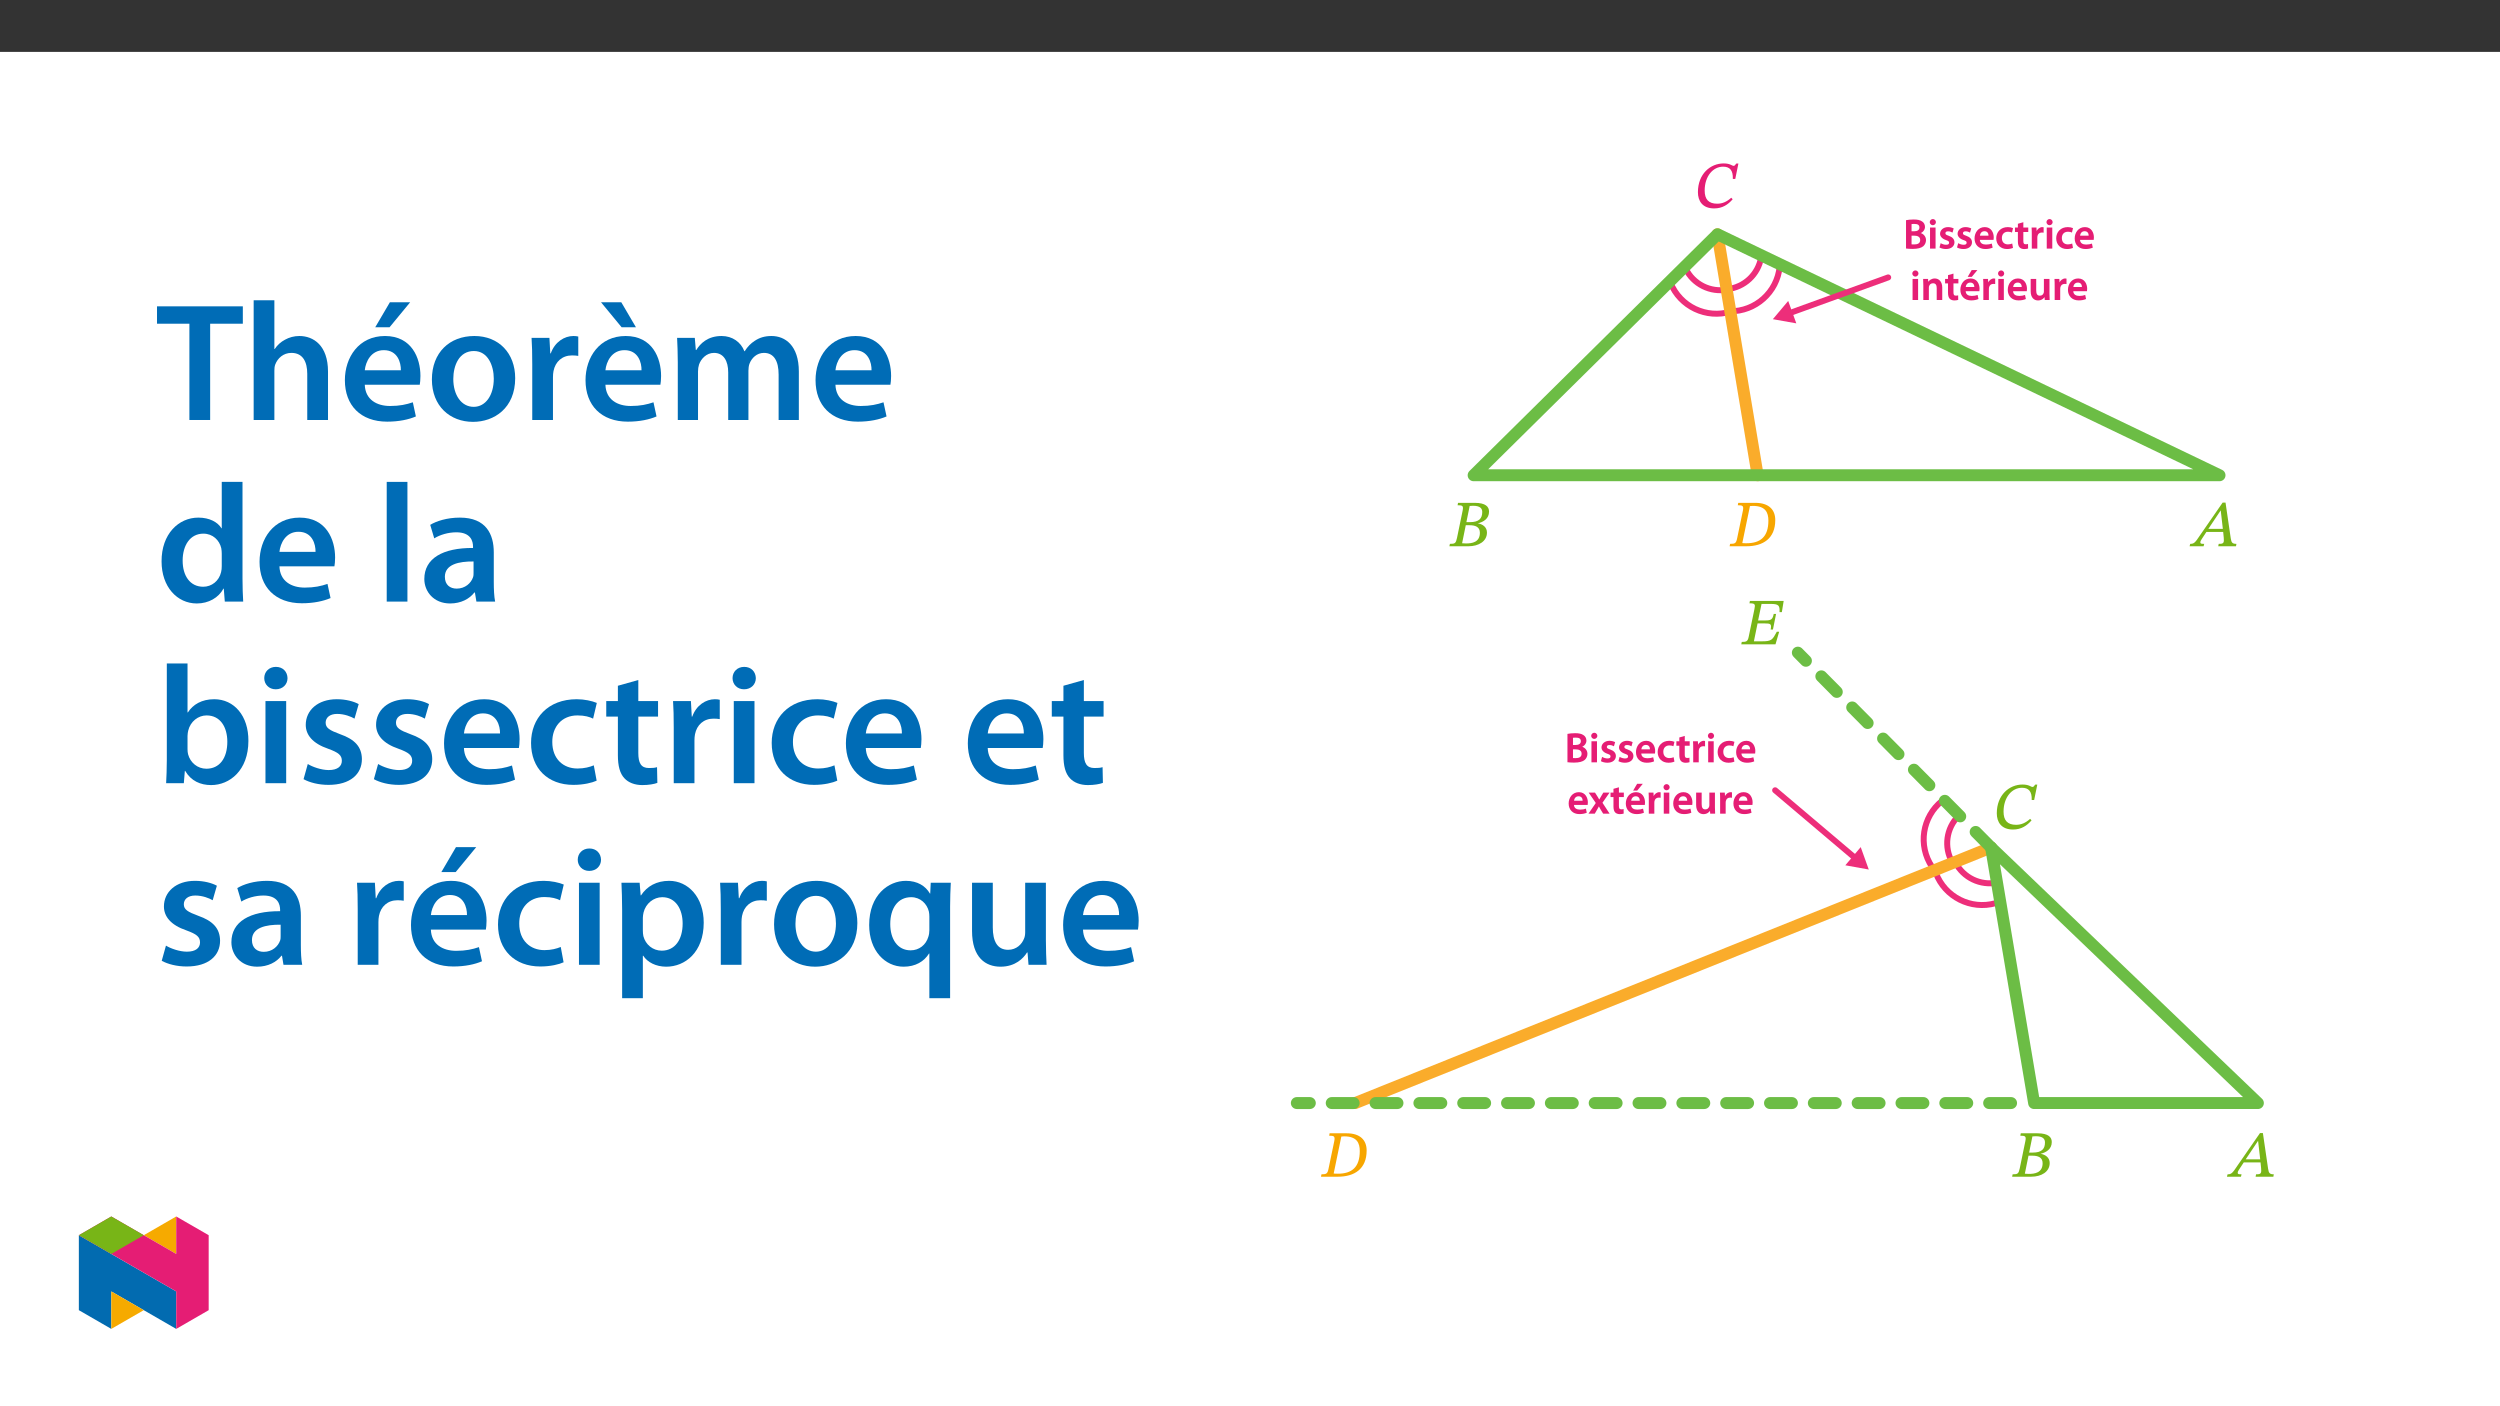 ﻿<?xml version="1.0" encoding="utf-8"?>
<svg xmlns="http://www.w3.org/2000/svg" xmlns:xlink="http://www.w3.org/1999/xlink" viewBox="0 0 960 540" version="1.1">
  <rect x="0" y="0" width="960" height="540" fill="#333333" stroke="none"/>
  <defs>
    <g>
      <symbol overflow="visible" id="glyph0-0">
        <path style="stroke:none;" d="M 8.078 -4.344 L 8.078 -4.75 C 8.078 -7.484 12.125 -9.438 12.125 -13.125 C 12.125 -15.75 9.891 -16.969 7.438 -16.969 C 4.891 -16.969 3.094 -15.438 3.094 -13.406 C 3.094 -12.234 3.641 -11.578 4.438 -11.578 C 5.047 -11.578 5.625 -11.984 5.625 -12.75 C 5.625 -13.703 5.094 -13.734 5.094 -14.562 C 5.094 -15.344 5.719 -15.844 7.203 -15.844 C 8.812 -15.844 9.75 -15.047 9.75 -13.062 C 9.75 -9.188 6.953 -8.266 6.953 -5 L 6.953 -4.266 L 8.078 -4.266 Z M 9.047 -1.281 C 9.047 -2.062 8.469 -2.859 7.578 -2.859 C 6.656 -2.859 6.031 -2.078 6.031 -1.281 C 6.031 -0.453 6.578 0.203 7.562 0.203 C 8.469 0.203 9.047 -0.484 9.047 -1.281 Z M 14.984 4.172 L 14.984 -19.891 L 0.172 -19.891 L 0.172 4.25 L 14.984 4.25 Z M 13.641 2.734 L 1.578 2.734 L 1.578 -18.438 L 13.562 -18.438 L 13.562 2.734 Z M 13.641 2.734 " />
      </symbol>
      <symbol overflow="visible" id="glyph0-1">
        <path style="stroke:none;" d="M 13.641 -3.797 C 11.953 -2.266 10.25 -1.531 8.281 -1.531 C 4.969 -1.531 3.469 -3.219 3.469 -6.578 C 3.469 -12.109 6.672 -15.75 10.547 -15.75 C 13.031 -15.75 14.406 -14.469 14.281 -11.047 L 15.219 -11.047 L 16.422 -16.969 L 15.625 -16.969 C 15.188 -16.391 14.984 -16.062 14.594 -16.062 C 13.953 -16.062 13.312 -17 10.766 -17 C 5.672 -17 0.875 -13 0.875 -5.953 C 0.875 -2.641 2.562 0.281 7.109 0.281 C 10.266 0.281 12.453 -1.188 14.219 -3.234 L 13.688 -3.812 Z M 13.641 -3.797 " />
      </symbol>
      <symbol overflow="visible" id="glyph0-2">
        <path style="stroke:none;" d="M 10.375 -8.766 C 12.75 -9.312 14.812 -10.625 14.812 -13.328 C 14.812 -15.141 13.562 -16.672 9.312 -16.672 L 2.906 -16.672 L 2.734 -15.75 C 4.672 -15.75 5.078 -15.547 4.641 -13.531 L 2.516 -3.219 C 2.078 -1.125 1.734 -0.922 -0.219 -0.922 L -0.406 0 L 6.906 0 C 10.844 0 14.016 -1.906 14.016 -5.266 C 14.016 -7.375 12.328 -8.531 10.422 -8.812 L 10.422 -8.766 Z M 6.094 -9.172 L 7.375 -15.469 C 7.891 -15.516 8.109 -15.547 8.609 -15.547 C 11.422 -15.547 12.203 -14.516 12.203 -13.156 C 12.203 -10.672 10.969 -9.266 7.5 -9.266 L 6.094 -9.266 Z M 5.844 -8.078 L 7.328 -8.078 C 9.438 -8.078 11.297 -7.5 11.297 -5.203 C 11.297 -1.484 8.234 -1.078 5.953 -1.078 C 5.328 -1.078 5 -1.109 4.469 -1.156 L 5.875 -8.078 Z M 5.844 -8.078 " />
      </symbol>
      <symbol overflow="visible" id="glyph0-3">
        <path style="stroke:none;" d="M 17.422 -0.078 L 17.578 -0.922 C 16.016 -0.922 15.641 -1.375 15.391 -3.062 L 13.391 -16.766 L 12.281 -16.766 L 3.562 -4.172 C 1.688 -1.312 1.25 -0.922 -0.172 -0.922 L -0.406 0 L 4.969 0 L 5.203 -0.922 C 4.016 -0.922 3.719 -0.984 3.719 -1.5 C 3.719 -1.984 4 -2.359 4.312 -2.859 L 6.047 -5.5 L 12.484 -5.5 L 12.703 -3.312 C 12.734 -3.016 12.75 -2.656 12.75 -2.266 C 12.75 -1 12.047 -0.922 10.766 -0.922 L 10.594 0 L 17.406 0 Z M 12.422 -6.672 L 6.781 -6.672 L 11.531 -13.766 L 11.547 -13.766 L 12.359 -6.672 Z M 12.422 -6.672 " />
      </symbol>
      <symbol overflow="visible" id="glyph0-4">
        <path style="stroke:none;" d="M 2.891 -16.578 L 2.734 -15.75 C 4.625 -15.75 5.047 -15.547 4.703 -13.703 L 2.516 -3.188 C 2.109 -1.156 1.734 -0.922 -0.219 -0.922 L -0.406 0 L 6.047 0 C 12.453 0 17.125 -2.969 17.125 -10.062 C 17.125 -13.984 14.719 -16.672 9.484 -16.672 L 2.906 -16.672 Z M 7.375 -15.422 C 7.828 -15.469 8.062 -15.5 8.484 -15.5 C 13.438 -15.5 14.484 -12.906 14.484 -9.844 C 14.484 -3.641 11.453 -1.156 6.047 -1.156 C 5.406 -1.156 4.891 -1.156 4.469 -1.234 L 7.406 -15.422 Z M 7.375 -15.422 " />
      </symbol>
      <symbol overflow="visible" id="glyph0-5">
        <path style="stroke:none;" d="M 14.062 -4.844 L 13.234 -4.844 C 11.594 -1.781 11.297 -1.125 7.438 -1.156 L 4.438 -1.156 L 5.844 -8.031 L 8.594 -8.031 C 10.891 -8.031 11.281 -7.828 10.875 -5.672 L 11.75 -5.672 L 12.953 -11.672 L 12.047 -11.672 C 11.625 -9.547 11.094 -9.172 8.781 -9.172 L 6.047 -9.172 L 7.375 -15.516 L 10.844 -15.516 C 13.938 -15.516 14.406 -14.969 14.281 -12.375 L 15.172 -12.375 L 15.875 -16.672 L 2.906 -16.672 L 2.734 -15.75 C 4.875 -15.75 5.047 -15.422 4.641 -13.516 L 2.438 -2.891 C 2.078 -1.125 1.562 -0.922 -0.219 -0.922 L -0.406 0 L 12.734 0 L 14.141 -4.844 Z M 14.062 -4.844 " />
      </symbol>
      <symbol overflow="visible" id="glyph1-0">
        <path style="stroke:none;" d="M 0 0 L 8.141 0 L 8.141 -11.531 L -0.078 -11.531 L -0.078 0 Z M 4.078 -6.562 L 1.469 -10.484 L 6.578 -10.484 L 4.031 -6.656 Z M 4.562 -5.688 L 7.188 -9.609 L 7.188 -1.922 L 4.609 -5.766 Z M 1.344 -0.844 L 4.031 -4.875 L 6.578 -1.031 L 1.469 -1.031 Z M 0.75 -9.797 L 3.438 -5.766 L 0.875 -1.922 L 0.875 -9.609 Z M 0.75 -9.797 " />
      </symbol>
      <symbol overflow="visible" id="glyph1-1">
        <path style="stroke:none;" d="M 1.141 -0.031 C 1.656 0.031 2.484 0.109 3.578 0.109 C 5.578 0.109 6.906 -0.266 7.688 -0.922 C 8.297 -1.453 8.734 -2.297 8.734 -3.266 C 8.734 -4.75 7.625 -5.766 6.531 -6.031 L 6.531 -5.891 C 7.656 -6.312 8.344 -7.328 8.344 -8.328 C 8.344 -9.266 7.875 -10.062 7.203 -10.453 C 6.469 -10.953 5.5 -11.188 4.047 -11.188 C 2.922 -11.188 1.781 -11.078 1.062 -10.922 L 1.062 -0.031 Z M 3.109 -9.406 C 3.328 -9.453 3.656 -9.484 4.25 -9.484 C 5.5 -9.484 6.203 -9.141 6.203 -8.109 C 6.203 -7.188 5.516 -6.656 4.125 -6.656 L 3.188 -6.656 L 3.188 -9.422 Z M 3.109 -4.984 L 4.094 -4.984 C 5.469 -4.984 6.5 -4.578 6.5 -3.312 C 6.5 -1.969 5.438 -1.609 4.172 -1.609 C 3.719 -1.609 3.375 -1.609 3.188 -1.641 L 3.188 -4.984 Z M 3.109 -4.984 " />
      </symbol>
      <symbol overflow="visible" id="glyph1-2">
        <path style="stroke:none;" d="M 3.109 -0.109 L 3.109 -8.094 L 0.984 -8.094 L 0.984 0 L 3.109 0 Z M 2.062 -11.359 C 1.406 -11.359 0.875 -10.781 0.875 -10.172 C 0.875 -9.594 1.391 -8.984 2.047 -8.984 C 2.75 -8.984 3.25 -9.594 3.25 -10.172 C 3.234 -10.781 2.75 -11.359 2.062 -11.359 Z M 2.062 -11.359 " />
      </symbol>
      <symbol overflow="visible" id="glyph1-3">
        <path style="stroke:none;" d="M 0.516 -0.422 C 1.094 -0.094 2.016 0.156 2.969 0.156 C 5.047 0.156 6.234 -0.984 6.234 -2.422 C 6.219 -3.578 5.5 -4.422 4.062 -4.922 C 3.062 -5.297 2.766 -5.406 2.766 -5.906 C 2.766 -6.391 3.078 -6.641 3.797 -6.641 C 4.484 -6.641 5.062 -6.406 5.484 -6.156 L 5.938 -7.75 C 5.438 -8.016 4.625 -8.266 3.766 -8.266 C 1.938 -8.266 0.703 -7.078 0.703 -5.703 C 0.703 -4.766 1.422 -3.812 2.953 -3.297 C 3.922 -2.938 4.172 -2.797 4.172 -2.266 C 4.172 -1.75 3.859 -1.484 2.984 -1.484 C 2.281 -1.484 1.469 -1.766 0.938 -2.094 L 0.484 -0.438 Z M 0.516 -0.422 " />
      </symbol>
      <symbol overflow="visible" id="glyph1-4">
        <path style="stroke:none;" d="M 7.797 -3.484 C 7.828 -3.656 7.859 -3.953 7.859 -4.328 C 7.859 -6.047 6.953 -8.266 4.406 -8.266 C 1.891 -8.266 0.484 -6.094 0.484 -3.922 C 0.484 -1.516 2.062 0.156 4.609 0.156 C 5.75 0.156 6.688 -0.047 7.438 -0.375 L 7.109 -1.938 C 6.453 -1.703 5.812 -1.562 4.891 -1.562 C 3.609 -1.562 2.578 -2.062 2.531 -3.375 L 7.781 -3.375 Z M 2.531 -4.875 C 2.609 -5.688 3.062 -6.688 4.297 -6.688 C 5.609 -6.688 5.859 -5.594 5.844 -4.984 L 2.547 -4.984 Z M 2.531 -4.875 " />
      </symbol>
      <symbol overflow="visible" id="glyph1-5">
        <path style="stroke:none;" d="M 6.562 -1.938 C 6.188 -1.781 5.688 -1.625 5 -1.625 C 3.641 -1.625 2.656 -2.438 2.656 -4.047 C 2.641 -5.484 3.484 -6.484 5 -6.484 C 5.719 -6.484 6.125 -6.375 6.531 -6.172 L 6.938 -7.875 C 6.406 -8.109 5.672 -8.266 4.938 -8.266 C 2.172 -8.266 0.484 -6.328 0.484 -3.969 C 0.484 -1.531 2.156 0.156 4.609 0.156 C 5.594 0.156 6.422 -0.047 6.922 -0.281 L 6.625 -1.969 Z M 6.562 -1.938 " />
      </symbol>
      <symbol overflow="visible" id="glyph1-6">
        <path style="stroke:none;" d="M 1.312 -9.438 L 1.312 -8.094 L 0.188 -8.094 L 0.188 -6.375 L 1.312 -6.375 L 1.312 -2.797 C 1.312 -1.766 1.516 -0.953 1.953 -0.5 C 2.328 -0.094 2.984 0.172 3.734 0.172 C 4.344 0.172 4.875 0.078 5.234 -0.047 L 5.203 -1.797 C 4.906 -1.688 4.719 -1.672 4.359 -1.672 C 3.594 -1.672 3.406 -2.047 3.406 -3.016 L 3.406 -6.375 L 5.297 -6.375 L 5.297 -8.094 L 3.406 -8.094 L 3.406 -10.141 L 1.312 -9.547 Z M 1.312 -9.438 " />
      </symbol>
      <symbol overflow="visible" id="glyph1-7">
        <path style="stroke:none;" d="M 1.062 0 L 3.109 0 L 3.109 -4.203 C 3.109 -4.406 3.125 -4.609 3.156 -4.797 C 3.344 -5.703 3.938 -6.188 4.875 -6.188 C 5.109 -6.188 5.297 -6.172 5.531 -6.125 L 5.531 -8.203 C 5.312 -8.25 5.203 -8.266 5 -8.266 C 4.141 -8.266 3.141 -7.594 2.797 -6.594 L 2.859 -6.594 L 2.781 -8.094 L 0.906 -8.094 C 0.969 -7.281 0.984 -6.5 0.984 -5.438 L 0.984 0 Z M 1.062 0 " />
      </symbol>
      <symbol overflow="visible" id="glyph1-8">
        <path style="stroke:none;" d="M 1.062 0 L 3.109 0 L 3.109 -4.75 C 3.109 -4.969 3.141 -5.219 3.219 -5.375 C 3.422 -5.969 3.906 -6.422 4.703 -6.422 C 5.781 -6.422 6.125 -5.688 6.125 -4.547 L 6.125 0 L 8.25 0 L 8.25 -4.781 C 8.25 -7.266 6.766 -8.266 5.391 -8.266 C 4.078 -8.266 3.156 -7.484 2.828 -6.906 L 2.891 -6.906 L 2.797 -8.094 L 0.906 -8.094 C 0.953 -7.297 0.984 -6.531 0.984 -5.641 L 0.984 0 Z M 1.062 0 " />
      </symbol>
      <symbol overflow="visible" id="glyph1-9">
        <path style="stroke:none;" d="M 7.797 -3.484 C 7.828 -3.656 7.859 -3.953 7.859 -4.328 C 7.859 -6.047 6.953 -8.266 4.406 -8.266 C 1.891 -8.266 0.484 -6.094 0.484 -3.922 C 0.484 -1.516 2.062 0.156 4.609 0.156 C 5.75 0.156 6.688 -0.047 7.438 -0.375 L 7.109 -1.938 C 6.453 -1.703 5.812 -1.562 4.891 -1.562 C 3.609 -1.562 2.578 -2.062 2.531 -3.375 L 7.781 -3.375 Z M 2.531 -4.875 C 2.609 -5.688 3.062 -6.688 4.297 -6.688 C 5.609 -6.688 5.859 -5.594 5.844 -4.984 L 2.547 -4.984 Z M 4.812 -11.453 L 3.297 -8.875 L 4.859 -8.875 L 7.016 -11.484 L 4.844 -11.484 Z M 4.812 -11.453 " />
      </symbol>
      <symbol overflow="visible" id="glyph1-10">
        <path style="stroke:none;" d="M 8.109 -8.094 L 6.031 -8.094 L 6.031 -3.234 C 6.031 -3 6.016 -2.859 5.969 -2.766 C 5.734 -2.094 5.297 -1.656 4.484 -1.656 C 3.438 -1.656 3.078 -2.391 3.078 -3.703 L 3.078 -8.094 L 0.953 -8.094 L 0.953 -3.359 C 0.953 -0.797 2.344 0.172 3.766 0.172 C 5.188 0.172 6 -0.656 6.312 -1.172 L 6.266 -1.172 L 6.359 0 L 8.25 0 C 8.203 -0.766 8.172 -1.531 8.172 -2.469 L 8.172 -8.094 Z M 8.109 -8.094 " />
      </symbol>
      <symbol overflow="visible" id="glyph1-11">
        <path style="stroke:none;" d="M 0.109 -7.891 L 2.703 -4.109 L -0.109 0 L 2.312 0 L 3.234 -1.594 C 3.469 -2.031 3.719 -2.422 3.922 -2.844 L 3.875 -2.844 C 4.078 -2.438 4.312 -2.016 4.562 -1.594 L 5.547 0 L 8.016 0 L 5.266 -4.203 L 7.984 -8.094 L 5.594 -8.094 L 4.703 -6.594 C 4.453 -6.203 4.234 -5.797 4.016 -5.391 L 4.062 -5.391 C 3.859 -5.766 3.625 -6.156 3.375 -6.562 L 2.406 -8.094 L -0.016 -8.094 Z M 0.109 -7.891 " />
      </symbol>
      <symbol overflow="visible" id="glyph2-0">
        <path style="stroke:none;" d="M 0 0 L 32.375 0 L 32.375 -45.328 L 0 -45.328 Z M 16.188 -25.578 L 5.188 -42.094 L 27.188 -42.094 Z M 18.125 -22.656 L 29.141 -39.172 L 29.141 -6.156 Z M 5.188 -3.234 L 16.188 -19.75 L 27.188 -3.234 Z M 3.234 -39.172 L 14.25 -22.656 L 3.234 -6.156 Z M 3.234 -39.172 " />
      </symbol>
      <symbol overflow="visible" id="glyph2-1">
        <path style="stroke:none;" d="M 12.953 0 L 20.922 0 L 20.922 -36.969 L 33.469 -36.969 L 33.469 -43.641 L 0.516 -43.641 L 0.516 -36.969 L 12.953 -36.969 Z M 12.953 0 " />
      </symbol>
      <symbol overflow="visible" id="glyph2-2">
        <path style="stroke:none;" d="M 4.281 0 L 12.234 0 L 12.234 -18.906 C 12.234 -19.75 12.297 -20.594 12.562 -21.297 C 13.469 -23.703 15.672 -25.766 18.781 -25.766 C 23.188 -25.766 24.859 -22.281 24.859 -17.734 L 24.859 0 L 32.828 0 L 32.828 -18.578 C 32.828 -28.688 27.188 -32.25 21.828 -32.25 C 19.812 -32.25 17.938 -31.734 16.312 -30.828 C 14.703 -29.984 13.344 -28.75 12.375 -27.266 L 12.234 -27.266 L 12.234 -45.969 L 4.281 -45.969 Z M 4.281 0 " />
      </symbol>
      <symbol overflow="visible" id="glyph2-3">
        <path style="stroke:none;" d="M 31.016 -13.531 C 31.141 -14.25 31.281 -15.406 31.281 -16.906 C 31.281 -23.828 27.906 -32.25 17.672 -32.25 C 7.578 -32.25 2.266 -24.016 2.266 -15.281 C 2.266 -5.641 8.281 0.641 18.516 0.641 C 23.047 0.641 26.812 -0.188 29.531 -1.359 L 28.359 -6.797 C 25.906 -5.953 23.312 -5.375 19.625 -5.375 C 14.5 -5.375 10.094 -7.828 9.906 -13.531 Z M 9.906 -19.094 C 10.234 -22.344 12.297 -26.812 17.219 -26.812 C 22.531 -26.812 23.828 -22.016 23.766 -19.094 Z M 19.547 -45.203 L 13.922 -35.609 L 19.422 -35.609 L 27.328 -45.203 Z M 19.547 -45.203 " />
      </symbol>
      <symbol overflow="visible" id="glyph2-4">
        <path style="stroke:none;" d="M 18.578 -32.25 C 9.062 -32.25 2.266 -25.906 2.266 -15.547 C 2.266 -5.375 9.188 0.719 18.062 0.719 C 26.094 0.719 34.25 -4.469 34.25 -16.062 C 34.25 -25.641 27.969 -32.25 18.578 -32.25 Z M 18.391 -26.484 C 23.828 -26.484 26.031 -20.781 26.031 -15.859 C 26.031 -9.453 22.859 -5.047 18.328 -5.047 C 13.531 -5.047 10.484 -9.641 10.484 -15.734 C 10.484 -20.984 12.75 -26.484 18.391 -26.484 Z M 18.391 -26.484 " />
      </symbol>
      <symbol overflow="visible" id="glyph2-5">
        <path style="stroke:none;" d="M 4.281 0 L 12.234 0 L 12.234 -16.375 C 12.234 -17.219 12.297 -18.062 12.438 -18.781 C 13.141 -22.406 15.797 -24.797 19.547 -24.797 C 20.531 -24.797 21.234 -24.734 21.953 -24.609 L 21.953 -32.047 C 21.297 -32.188 20.844 -32.25 20.078 -32.25 C 16.641 -32.25 12.953 -29.984 11.391 -25.578 L 11.203 -25.578 L 10.875 -31.531 L 4.016 -31.531 C 4.203 -28.75 4.281 -25.641 4.281 -21.375 Z M 4.281 0 " />
      </symbol>
      <symbol overflow="visible" id="glyph2-6">
        <path style="stroke:none;" d="M 31.016 -13.531 C 31.141 -14.25 31.281 -15.406 31.281 -16.906 C 31.281 -23.828 27.906 -32.25 17.672 -32.25 C 7.578 -32.25 2.266 -24.016 2.266 -15.281 C 2.266 -5.641 8.281 0.641 18.516 0.641 C 23.047 0.641 26.812 -0.188 29.531 -1.359 L 28.359 -6.797 C 25.906 -5.953 23.312 -5.375 19.625 -5.375 C 14.5 -5.375 10.094 -7.828 9.906 -13.531 Z M 9.906 -19.094 C 10.234 -22.344 12.297 -26.812 17.219 -26.812 C 22.531 -26.812 23.828 -22.016 23.766 -19.094 Z M 8.219 -45.203 L 16.125 -35.609 L 21.625 -35.609 L 16 -45.203 Z M 8.219 -45.203 " />
      </symbol>
      <symbol overflow="visible" id="glyph2-7">
        <path style="stroke:none;" d="M 4.281 0 L 12.047 0 L 12.047 -18.641 C 12.047 -19.547 12.172 -20.469 12.438 -21.297 C 13.203 -23.438 15.219 -25.766 18.188 -25.766 C 21.891 -25.766 23.641 -22.656 23.641 -18.266 L 23.641 0 L 31.406 0 L 31.406 -18.906 C 31.406 -19.812 31.531 -20.844 31.797 -21.562 C 32.641 -23.828 34.641 -25.766 37.359 -25.766 C 41.188 -25.766 43 -22.656 43 -17.422 L 43 0 L 50.766 0 L 50.766 -18.578 C 50.766 -28.688 45.453 -32.25 40.281 -32.25 C 37.625 -32.25 35.609 -31.594 33.797 -30.375 C 32.375 -29.469 31.078 -28.172 29.984 -26.422 L 29.844 -26.422 C 28.484 -29.922 25.25 -32.25 21.109 -32.25 C 15.734 -32.25 12.891 -29.328 11.391 -26.875 L 11.203 -26.875 L 10.812 -31.531 L 4.016 -31.531 C 4.141 -28.812 4.281 -25.766 4.281 -22.141 Z M 4.281 0 " />
      </symbol>
      <symbol overflow="visible" id="glyph2-8">
        <path style="stroke:none;" d="M 31.016 -13.531 C 31.141 -14.25 31.281 -15.406 31.281 -16.906 C 31.281 -23.828 27.906 -32.25 17.672 -32.25 C 7.578 -32.25 2.266 -24.016 2.266 -15.281 C 2.266 -5.641 8.281 0.641 18.516 0.641 C 23.047 0.641 26.812 -0.188 29.531 -1.359 L 28.359 -6.797 C 25.906 -5.953 23.312 -5.375 19.625 -5.375 C 14.5 -5.375 10.094 -7.828 9.906 -13.531 Z M 9.906 -19.094 C 10.234 -22.344 12.297 -26.812 17.219 -26.812 C 22.531 -26.812 23.828 -22.016 23.766 -19.094 Z M 9.906 -19.094 " />
      </symbol>
      <symbol overflow="visible" id="glyph2-9">
        <path style="stroke:none;" d="M 25.375 -45.969 L 25.375 -28.172 L 25.25 -28.172 C 23.828 -30.5 20.719 -32.25 16.375 -32.25 C 8.812 -32.25 2.203 -25.969 2.266 -15.406 C 2.266 -5.703 8.219 0.719 15.797 0.719 C 20.328 0.719 24.156 -1.484 26.031 -4.984 L 26.156 -4.984 L 26.547 0 L 33.609 0 C 33.469 -2.141 33.344 -5.641 33.344 -8.875 L 33.344 -45.969 Z M 25.375 -13.656 C 25.375 -12.828 25.312 -12.047 25.125 -11.328 C 24.344 -7.906 21.5 -5.703 18.266 -5.703 C 13.203 -5.703 10.359 -9.906 10.359 -15.734 C 10.359 -21.562 13.203 -26.094 18.328 -26.094 C 21.953 -26.094 24.469 -23.562 25.188 -20.531 C 25.312 -19.875 25.375 -19.031 25.375 -18.391 Z M 25.375 -13.656 " />
      </symbol>
      <symbol overflow="visible" id="glyph2-10">
        <path style="stroke:none;" d="M 4.281 0 L 12.234 0 L 12.234 -45.969 L 4.281 -45.969 Z M 4.281 0 " />
      </symbol>
      <symbol overflow="visible" id="glyph2-11">
        <path style="stroke:none;" d="M 28.75 -18.906 C 28.75 -25.828 25.828 -32.25 15.734 -32.25 C 10.75 -32.25 6.672 -30.891 4.344 -29.469 L 5.891 -24.281 C 8.031 -25.641 11.266 -26.609 14.375 -26.609 C 19.938 -26.609 20.781 -23.188 20.781 -21.109 L 20.781 -20.594 C 9.125 -20.656 2.078 -16.578 2.078 -8.672 C 2.078 -3.891 5.641 0.719 11.984 0.719 C 16.125 0.719 19.422 -1.031 21.297 -3.5 L 21.5 -3.5 L 22.078 0 L 29.266 0 C 28.875 -1.938 28.75 -4.734 28.75 -7.578 Z M 20.984 -11.078 C 20.984 -10.484 20.984 -9.906 20.781 -9.328 C 20 -7.062 17.734 -4.984 14.5 -4.984 C 11.984 -4.984 9.969 -6.406 9.969 -9.516 C 9.969 -14.312 15.344 -15.469 20.984 -15.406 Z M 20.984 -11.078 " />
      </symbol>
      <symbol overflow="visible" id="glyph2-12">
        <path style="stroke:none;" d="M 4.281 -8.875 C 4.281 -5.641 4.141 -2.141 4.016 0 L 10.812 0 L 11.203 -4.734 L 11.328 -4.734 C 13.594 -0.844 17.219 0.719 21.297 0.719 C 28.422 0.719 35.609 -4.922 35.609 -16.25 C 35.672 -25.828 30.172 -32.25 22.469 -32.25 C 17.734 -32.25 14.312 -30.234 12.375 -27.188 L 12.234 -27.188 L 12.234 -45.969 L 4.281 -45.969 Z M 12.234 -18.125 C 12.234 -18.906 12.375 -19.625 12.5 -20.203 C 13.344 -23.703 16.312 -26.031 19.547 -26.031 C 24.859 -26.031 27.516 -21.5 27.516 -15.922 C 27.516 -9.516 24.469 -5.562 19.484 -5.562 C 16.062 -5.562 13.281 -7.906 12.438 -11.141 C 12.297 -11.719 12.234 -12.375 12.234 -13.016 Z M 12.234 -18.125 " />
      </symbol>
      <symbol overflow="visible" id="glyph2-13">
        <path style="stroke:none;" d="M 12.234 0 L 12.234 -31.531 L 4.281 -31.531 L 4.281 0 Z M 8.281 -44.672 C 5.641 -44.672 3.812 -42.797 3.812 -40.344 C 3.812 -38.016 5.562 -36.062 8.219 -36.062 C 11 -36.062 12.75 -38.016 12.75 -40.344 C 12.688 -42.797 11 -44.672 8.281 -44.672 Z M 8.281 -44.672 " />
      </symbol>
      <symbol overflow="visible" id="glyph2-14">
        <path style="stroke:none;" d="M 2.328 -1.547 C 4.656 -0.266 8.094 0.641 11.906 0.641 C 20.266 0.641 24.734 -3.5 24.734 -9.266 C 24.672 -13.922 22.078 -16.828 16.312 -18.844 C 12.297 -20.328 10.812 -21.234 10.812 -23.25 C 10.812 -25.188 12.375 -26.609 15.219 -26.609 C 18 -26.609 20.594 -25.578 21.891 -24.797 L 23.5 -30.375 C 21.625 -31.406 18.578 -32.25 15.094 -32.25 C 7.766 -32.25 3.172 -27.969 3.172 -22.406 C 3.172 -18.641 5.703 -15.281 11.844 -13.203 C 15.734 -11.781 17.031 -10.75 17.031 -8.609 C 17.031 -6.547 15.469 -5.047 11.984 -5.047 C 9.125 -5.047 5.703 -6.281 3.953 -7.375 Z M 2.328 -1.547 " />
      </symbol>
      <symbol overflow="visible" id="glyph2-15">
        <path style="stroke:none;" d="M 26.359 -6.859 C 24.797 -6.219 22.797 -5.641 20.078 -5.641 C 14.641 -5.641 10.422 -9.328 10.422 -15.797 C 10.359 -21.562 13.984 -26.031 20.078 -26.031 C 22.922 -26.031 24.797 -25.453 26.094 -24.797 L 27.516 -30.828 C 25.703 -31.594 22.734 -32.25 19.812 -32.25 C 8.734 -32.25 2.266 -24.922 2.266 -15.469 C 2.266 -5.703 8.672 0.641 18.516 0.641 C 22.469 0.641 25.766 -0.188 27.453 -0.969 Z M 26.359 -6.859 " />
      </symbol>
      <symbol overflow="visible" id="glyph2-16">
        <path style="stroke:none;" d="M 5.562 -37.422 L 5.562 -31.531 L 1.094 -31.531 L 1.094 -25.578 L 5.562 -25.578 L 5.562 -10.75 C 5.562 -6.609 6.344 -3.688 8.094 -1.875 C 9.578 -0.266 11.984 0.719 14.953 0.719 C 17.422 0.719 19.547 0.328 20.719 -0.125 L 20.594 -6.156 C 19.688 -5.891 18.906 -5.828 17.484 -5.828 C 14.438 -5.828 13.406 -7.766 13.406 -11.656 L 13.406 -25.578 L 20.984 -25.578 L 20.984 -31.531 L 13.406 -31.531 L 13.406 -39.625 Z M 5.562 -37.422 " />
      </symbol>
      <symbol overflow="visible" id="glyph2-17">
        <path style="stroke:none;" d="M 4.281 12.828 L 12.234 12.828 L 12.234 -3.5 L 12.375 -3.5 C 13.984 -0.969 17.281 0.719 21.234 0.719 C 28.422 0.719 35.609 -4.797 35.609 -16.188 C 35.609 -26.031 29.594 -32.25 22.344 -32.25 C 17.547 -32.25 13.859 -30.234 11.531 -26.672 L 11.391 -26.672 L 11 -31.531 L 4.016 -31.531 C 4.141 -28.562 4.281 -25.188 4.281 -21.047 Z M 12.234 -18.062 C 12.234 -18.719 12.375 -19.422 12.5 -20.078 C 13.344 -23.562 16.375 -25.969 19.688 -25.969 C 24.797 -25.969 27.516 -21.438 27.516 -15.859 C 27.516 -9.641 24.547 -5.438 19.484 -5.438 C 16.062 -5.438 13.281 -7.766 12.438 -11 C 12.297 -11.719 12.234 -12.438 12.234 -13.203 Z M 12.234 -18.062 " />
      </symbol>
      <symbol overflow="visible" id="glyph2-18">
        <path style="stroke:none;" d="M 25.375 12.828 L 33.344 12.828 L 33.344 -22.406 C 33.344 -25.703 33.469 -28.688 33.609 -31.531 L 25.906 -31.531 L 25.703 -27.328 L 25.578 -27.391 C 23.891 -30.297 20.781 -32.25 16.375 -32.25 C 9.641 -32.25 2.266 -26.812 2.266 -15.281 C 2.266 -5.438 8.359 0.719 15.469 0.719 C 20.078 0.719 23.375 -1.297 25.25 -4.344 L 25.375 -4.344 Z M 25.375 -13.281 C 25.375 -12.5 25.25 -11.531 25 -10.812 C 24.094 -7.641 21.438 -5.562 18.188 -5.562 C 13.141 -5.562 10.359 -9.906 10.359 -15.672 C 10.359 -21.625 13.203 -25.969 18.391 -25.969 C 21.953 -25.969 24.469 -23.438 25.188 -20.469 C 25.312 -19.875 25.375 -19.172 25.375 -18.516 Z M 25.375 -13.281 " />
      </symbol>
      <symbol overflow="visible" id="glyph2-19">
        <path style="stroke:none;" d="M 32.5 -31.531 L 24.547 -31.531 L 24.547 -12.5 C 24.547 -11.594 24.406 -10.688 24.094 -10.031 C 23.312 -7.969 21.234 -5.766 18 -5.766 C 13.797 -5.766 12.109 -9.125 12.109 -14.375 L 12.109 -31.531 L 4.141 -31.531 L 4.141 -13.016 C 4.141 -2.719 9.391 0.719 15.094 0.719 C 20.781 0.719 23.891 -2.531 25.25 -4.734 L 25.453 -4.734 L 25.828 0 L 32.766 0 C 32.641 -2.594 32.5 -5.703 32.5 -9.453 Z M 32.5 -31.531 " />
      </symbol>
    </g>
    <clipPath id="clip1">
      <path d="M 657 87.668 L 678 87.668 L 678 185 L 657 185 Z M 657 87.668 " />
    </clipPath>
    <clipPath id="clip2">
      <path d="M 563 87.668 L 855 87.668 L 855 185 L 563 185 Z M 563 87.668 " />
    </clipPath>
    <clipPath id="clip3">
      <path d="M 518 323 L 767 323 L 767 425.867 L 518 425.867 Z M 518 323 " />
    </clipPath>
    <clipPath id="clip4">
      <path d="M 762 323 L 869.32 323 L 869.32 425.867 L 762 425.867 Z M 762 323 " />
    </clipPath>
    <clipPath id="clip5">
      <path d="M 495.695 421 L 775 421 L 775 425.867 L 495.695 425.867 Z M 495.695 421 " />
    </clipPath>
    <clipPath id="clip6">
      <path d="M 30.277 474 L 68 474 L 68 510.301 L 30.277 510.301 Z M 30.277 474 " />
    </clipPath>
    <clipPath id="clip7">
      <path d="M 42 495 L 56 495 L 56 510.301 L 42 510.301 Z M 42 495 " />
    </clipPath>
    <clipPath id="clip8">
      <path d="M 55 467.125 L 68 467.125 L 68 482 L 55 482 Z M 55 467.125 " />
    </clipPath>
    <clipPath id="clip9">
      <path d="M 30.277 467.125 L 80.133 467.125 L 80.133 510.301 L 30.277 510.301 Z M 30.277 467.125 " />
    </clipPath>
    <clipPath id="clip10">
      <path d="M 30.277 467.125 L 56 467.125 L 56 482 L 30.277 482 Z M 30.277 467.125 " />
    </clipPath>
  </defs>
  <g id="surface1">
    <path style=" stroke:none;fill-rule:nonzero;fill:rgb(100%,100%,100%);fill-opacity:1;" d="M 0 559.926 L 960 559.926 L 960 19.926 L 0 19.926 Z M 0 559.926 " />
    <path style="fill:none;stroke-width:3;stroke-linecap:round;stroke-linejoin:round;stroke:rgb(92.899%,17.999%,47.8%);stroke-opacity:1;stroke-miterlimit:4;" d="M -0.003 0.001 C 3.827 -7.796 12.385 -12.08 20.918 -10.482 " transform="matrix(0.765,0,0,-0.765,647.303,103.173)" />
    <path style="fill:none;stroke-width:3;stroke-linecap:round;stroke-linejoin:round;stroke:rgb(92.899%,17.999%,47.8%);stroke-opacity:1;stroke-miterlimit:4;" d="M -0 -0.001 C 4.851 -11.914 17.989 -18.164 30.29 -14.401 C 29.258 -11.495 28.661 -8.447 28.523 -5.368 " transform="matrix(0.765,0,0,-0.765,641.481,108.624)" />
    <path style="fill:none;stroke-width:3;stroke-linecap:round;stroke-linejoin:round;stroke:rgb(92.899%,17.999%,47.8%);stroke-opacity:1;stroke-miterlimit:4;" d="M 0.001 -0.002 C -1.475 -8.56 -8.475 -15.081 -17.115 -15.954 " transform="matrix(0.765,0,0,-0.765,676.273,98.838)" />
    <path style="fill:none;stroke-width:3;stroke-linecap:round;stroke-linejoin:round;stroke:rgb(92.899%,17.999%,47.8%);stroke-opacity:1;stroke-miterlimit:4;" d="M -0.002 0.002 C -1.294 -12.799 -12.139 -22.496 -25.002 -22.358 C -24.828 -19.274 -25.114 -16.185 -25.854 -13.193 " transform="matrix(0.765,0,0,-0.765,683.396,102.427)" />
    <g clip-path="url(#clip1)" clip-rule="nonzero">
      <path style="fill:none;stroke-width:6;stroke-linecap:round;stroke-linejoin:round;stroke:rgb(98%,67.499%,16.899%);stroke-opacity:1;stroke-miterlimit:4;" d="M -0.002 -0.002 L 20.162 -120.958 " transform="matrix(0.765,0,0,-0.765,659.514,89.963)" />
    </g>
    <g clip-path="url(#clip2)" clip-rule="nonzero">
      <path style="fill:none;stroke-width:6;stroke-linecap:round;stroke-linejoin:round;stroke:rgb(42.4%,74.1%,27.1%);stroke-opacity:1;stroke-miterlimit:4;" d="M 0.002 0.002 L 122.398 120.958 L 374.4 0.002 Z M 0.002 0.002 " transform="matrix(0.765,0,0,-0.765,565.877,182.497)" />
    </g>
    <path style="fill:none;stroke-width:3;stroke-linecap:round;stroke-linejoin:round;stroke:rgb(92.899%,17.999%,47.8%);stroke-opacity:1;stroke-miterlimit:4;" d="M -0.002 0.001 L -49.797 -18.034 " transform="matrix(0.765,0,0,-0.765,725.064,106.528)" />
    <path style=" stroke:none;fill-rule:nonzero;fill:rgb(92.899%,17.999%,47.8%);fill-opacity:1;" d="M 686.668 115.562 L 680.773 122.566 L 689.785 124.172 Z M 686.668 115.562 " />
    <path style="fill:none;stroke-width:3;stroke-linecap:round;stroke-linejoin:round;stroke:rgb(92.899%,17.999%,47.8%);stroke-opacity:1;stroke-miterlimit:4;" d="M 0.002 0.002 L 40.428 -34.214 " transform="matrix(0.765,0,0,-0.765,681.654,303.471)" />
    <path style=" stroke:none;fill-rule:nonzero;fill:rgb(92.899%,17.999%,47.8%);fill-opacity:1;" d="M 708.605 332.273 L 717.609 333.898 L 714.516 325.285 Z M 708.605 332.273 " />
    <path style="fill:none;stroke-width:3;stroke-linecap:round;stroke-linejoin:round;stroke:rgb(92.899%,17.999%,47.8%);stroke-opacity:1;stroke-miterlimit:4;" d="M -0.001 -0.001 C -8.507 -1.747 -17.132 2.384 -21.099 10.11 " transform="matrix(0.765,0,0,-0.765,767.02,338.886)" />
    <path style="fill:none;stroke-width:3;stroke-linecap:round;stroke-linejoin:round;stroke:rgb(92.899%,17.999%,47.8%);stroke-opacity:1;stroke-miterlimit:4;" d="M -0.001 0 C -12.389 -3.467 -25.374 3.095 -29.939 15.12 " transform="matrix(0.765,0,0,-0.765,766.278,346.828)" />
    <path style="fill:none;stroke-width:3;stroke-linecap:round;stroke-linejoin:round;stroke:rgb(92.899%,17.999%,47.8%);stroke-opacity:1;stroke-miterlimit:4;" d="M -0.001 0.002 C -4.295 7.549 -3.034 17.031 3.088 23.195 " transform="matrix(0.765,0,0,-0.765,749.661,331.103)" />
    <path style="fill:none;stroke-width:3;stroke-linecap:round;stroke-linejoin:round;stroke:rgb(92.899%,17.999%,47.8%);stroke-opacity:1;stroke-miterlimit:4;" d="M -0.002 -0 C -7.13 10.707 -4.914 25.086 5.115 33.149 " transform="matrix(0.765,0,0,-0.765,741.88,332.855)" />
    <g clip-path="url(#clip3)" clip-rule="nonzero">
      <path style="fill:none;stroke-width:6;stroke-linecap:round;stroke-linejoin:round;stroke:rgb(98%,67.499%,16.899%);stroke-opacity:1;stroke-miterlimit:4;" d="M 0.001 -0.002 L 319.175 128.281 " transform="matrix(0.765,0,0,-0.765,520.409,423.573)" />
    </g>
    <g clip-path="url(#clip4)" clip-rule="nonzero">
      <path style="fill:none;stroke-width:6;stroke-linecap:round;stroke-linejoin:round;stroke:rgb(42.4%,74.1%,27.1%);stroke-opacity:1;stroke-miterlimit:4;" d="M 0.002 0.001 L 21.602 -128.282 L 133.918 -128.282 Z M 0.002 0.001 " transform="matrix(0.765,0,0,-0.765,764.576,325.438)" />
    </g>
    <path style="fill:none;stroke-width:6;stroke-linecap:round;stroke-linejoin:round;stroke:rgb(42.4%,74.1%,27.1%);stroke-opacity:1;stroke-dasharray:11;stroke-miterlimit:4;" d="M 0.002 0.001 L -96.99 97.8 " transform="matrix(0.765,0,0,-0.765,764.576,325.438)" />
    <g clip-path="url(#clip5)" clip-rule="nonzero">
      <path style="fill:none;stroke-width:6;stroke-linecap:round;stroke-linejoin:round;stroke:rgb(42.4%,74.1%,27.1%);stroke-opacity:1;stroke-dasharray:11;stroke-miterlimit:4;" d="M -0.001 -0.002 L -358.513 -0.002 " transform="matrix(0.765,0,0,-0.765,772.251,423.573)" />
    </g>
    <g style="fill:rgb(89.803%,11.374%,45.49%);fill-opacity:1;">
      <use xlink:href="#glyph0-1" x="651.126" y="79.753" />
    </g>
    <g style="fill:rgb(89.803%,11.374%,45.49%);fill-opacity:1;">
      <use xlink:href="#glyph1-1" x="730.851" y="95.472" />
      <use xlink:href="#glyph1-2" x="740.147" y="95.472" />
      <use xlink:href="#glyph1-3" x="744.279" y="95.472" />
      <use xlink:href="#glyph1-3" x="751.009" y="95.472" />
      <use xlink:href="#glyph1-4" x="757.739" y="95.472" />
      <use xlink:href="#glyph1-5" x="766.067" y="95.472" />
    </g>
    <g style="fill:rgb(89.803%,11.374%,45.49%);fill-opacity:1;">
      <use xlink:href="#glyph1-6" x="773.556" y="95.472" />
      <use xlink:href="#glyph1-7" x="779.221" y="95.472" />
      <use xlink:href="#glyph1-2" x="784.966" y="95.472" />
      <use xlink:href="#glyph1-5" x="789.098" y="95.472" />
    </g>
    <g style="fill:rgb(89.803%,11.374%,45.49%);fill-opacity:1;">
      <use xlink:href="#glyph1-4" x="796.199" y="95.472" />
    </g>
    <g style="fill:rgb(89.803%,11.374%,45.49%);fill-opacity:1;">
      <use xlink:href="#glyph1-2" x="733.441" y="115.198" />
      <use xlink:href="#glyph1-8" x="737.573" y="115.198" />
    </g>
    <g style="fill:rgb(89.803%,11.374%,45.49%);fill-opacity:1;">
      <use xlink:href="#glyph1-6" x="746.724" y="115.198" />
    </g>
    <g style="fill:rgb(89.803%,11.374%,45.49%);fill-opacity:1;">
      <use xlink:href="#glyph1-9" x="752.292" y="115.198" />
      <use xlink:href="#glyph1-7" x="760.62" y="115.198" />
      <use xlink:href="#glyph1-2" x="766.365" y="115.198" />
      <use xlink:href="#glyph1-4" x="770.497" y="115.198" />
      <use xlink:href="#glyph1-10" x="778.825" y="115.198" />
      <use xlink:href="#glyph1-7" x="788.008" y="115.198" />
    </g>
    <g style="fill:rgb(89.803%,11.374%,45.49%);fill-opacity:1;">
      <use xlink:href="#glyph1-4" x="793.609" y="115.198" />
    </g>
    <g style="fill:rgb(89.803%,11.374%,45.49%);fill-opacity:1;">
      <use xlink:href="#glyph1-1" x="600.838" y="292.733" />
      <use xlink:href="#glyph1-2" x="610.135" y="292.733" />
      <use xlink:href="#glyph1-3" x="614.266" y="292.733" />
      <use xlink:href="#glyph1-3" x="620.997" y="292.733" />
      <use xlink:href="#glyph1-4" x="627.727" y="292.733" />
      <use xlink:href="#glyph1-5" x="636.055" y="292.733" />
    </g>
    <g style="fill:rgb(89.803%,11.374%,45.49%);fill-opacity:1;">
      <use xlink:href="#glyph1-6" x="643.543" y="292.733" />
      <use xlink:href="#glyph1-7" x="649.208" y="292.733" />
      <use xlink:href="#glyph1-2" x="654.954" y="292.733" />
      <use xlink:href="#glyph1-5" x="659.086" y="292.733" />
    </g>
    <g style="fill:rgb(89.803%,11.374%,45.49%);fill-opacity:1;">
      <use xlink:href="#glyph1-4" x="666.187" y="292.733" />
    </g>
    <g style="fill:rgb(89.803%,11.374%,45.49%);fill-opacity:1;">
      <use xlink:href="#glyph1-4" x="601.879" y="312.459" />
    </g>
    <g style="fill:rgb(89.803%,11.374%,45.49%);fill-opacity:1;">
      <use xlink:href="#glyph1-11" x="610.078" y="312.459" />
    </g>
    <g style="fill:rgb(89.803%,11.374%,45.49%);fill-opacity:1;">
      <use xlink:href="#glyph1-6" x="618.26" y="312.459" />
    </g>
    <g style="fill:rgb(89.803%,11.374%,45.49%);fill-opacity:1;">
      <use xlink:href="#glyph1-9" x="623.828" y="312.459" />
      <use xlink:href="#glyph1-7" x="632.156" y="312.459" />
      <use xlink:href="#glyph1-2" x="637.902" y="312.459" />
      <use xlink:href="#glyph1-4" x="642.034" y="312.459" />
      <use xlink:href="#glyph1-10" x="650.362" y="312.459" />
      <use xlink:href="#glyph1-7" x="659.545" y="312.459" />
    </g>
    <g style="fill:rgb(89.803%,11.374%,45.49%);fill-opacity:1;">
      <use xlink:href="#glyph1-4" x="665.146" y="312.459" />
    </g>
    <g style="fill:rgb(47.06%,70.979%,9.021%);fill-opacity:1;">
      <use xlink:href="#glyph0-2" x="556.979" y="209.765" />
    </g>
    <g style="fill:rgb(47.06%,70.979%,9.021%);fill-opacity:1;">
      <use xlink:href="#glyph0-3" x="841.213" y="209.765" />
    </g>
    <g style="fill:rgb(96.863%,65.099%,0%);fill-opacity:1;">
      <use xlink:href="#glyph0-4" x="664.576" y="209.765" />
    </g>
    <g style="fill:rgb(47.06%,70.979%,9.021%);fill-opacity:1;">
      <use xlink:href="#glyph0-5" x="669.058" y="247.424" />
    </g>
    <g style="fill:rgb(47.06%,70.979%,9.021%);fill-opacity:1;">
      <use xlink:href="#glyph0-1" x="765.896" y="318.258" />
    </g>
    <g style="fill:rgb(47.06%,70.979%,9.021%);fill-opacity:1;">
      <use xlink:href="#glyph0-3" x="855.559" y="451.858" />
    </g>
    <g style="fill:rgb(47.06%,70.979%,9.021%);fill-opacity:1;">
      <use xlink:href="#glyph0-2" x="773.069" y="451.858" />
    </g>
    <g style="fill:rgb(96.863%,65.099%,0%);fill-opacity:1;">
      <use xlink:href="#glyph0-4" x="507.664" y="451.858" />
    </g>
    <g style="fill:rgb(0%,42.354%,71.373%);fill-opacity:1;">
      <use xlink:href="#glyph2-1" x="59.776" y="161.275" />
    </g>
    <g style="fill:rgb(0%,42.354%,71.373%);fill-opacity:1;">
      <use xlink:href="#glyph2-2" x="93.126" y="161.275" />
      <use xlink:href="#glyph2-3" x="130.167" y="161.275" />
      <use xlink:href="#glyph2-4" x="163.582" y="161.275" />
      <use xlink:href="#glyph2-5" x="200.105" y="161.275" />
    </g>
    <g style="fill:rgb(0%,42.354%,71.373%);fill-opacity:1;">
      <use xlink:href="#glyph2-6" x="222.576" y="161.275" />
      <use xlink:href="#glyph2-7" x="255.99" y="161.275" />
      <use xlink:href="#glyph2-8" x="310.904" y="161.275" />
    </g>
    <g style="fill:rgb(0%,42.354%,71.373%);fill-opacity:1;">
      <use xlink:href="#glyph2-9" x="59.776" y="231.014" />
      <use xlink:href="#glyph2-8" x="97.4" y="231.014" />
    </g>
    <g style="fill:rgb(0%,42.354%,71.373%);fill-opacity:1;">
      <use xlink:href="#glyph2-10" x="144.219" y="231.014" />
      <use xlink:href="#glyph2-11" x="160.862" y="231.014" />
    </g>
    <g style="fill:rgb(0%,42.354%,71.373%);fill-opacity:1;">
      <use xlink:href="#glyph2-12" x="59.776" y="300.752" />
      <use xlink:href="#glyph2-13" x="97.659" y="300.752" />
      <use xlink:href="#glyph2-14" x="114.237" y="300.752" />
      <use xlink:href="#glyph2-14" x="141.241" y="300.752" />
      <use xlink:href="#glyph2-8" x="168.244" y="300.752" />
      <use xlink:href="#glyph2-15" x="201.659" y="300.752" />
    </g>
    <g style="fill:rgb(0%,42.354%,71.373%);fill-opacity:1;">
      <use xlink:href="#glyph2-16" x="231.706" y="300.752" />
      <use xlink:href="#glyph2-5" x="254.436" y="300.752" />
      <use xlink:href="#glyph2-13" x="277.49" y="300.752" />
      <use xlink:href="#glyph2-15" x="294.067" y="300.752" />
    </g>
    <g style="fill:rgb(0%,42.354%,71.373%);fill-opacity:1;">
      <use xlink:href="#glyph2-8" x="322.561" y="300.752" />
    </g>
    <g style="fill:rgb(0%,42.354%,71.373%);fill-opacity:1;">
      <use xlink:href="#glyph2-8" x="369.38" y="300.752" />
      <use xlink:href="#glyph2-16" x="402.795" y="300.752" />
    </g>
    <g style="fill:rgb(0%,42.354%,71.373%);fill-opacity:1;">
      <use xlink:href="#glyph2-14" x="59.776" y="370.491" />
      <use xlink:href="#glyph2-11" x="86.78" y="370.491" />
    </g>
    <g style="fill:rgb(0%,42.354%,71.373%);fill-opacity:1;">
      <use xlink:href="#glyph2-5" x="133.081" y="370.491" />
    </g>
    <g style="fill:rgb(0%,42.354%,71.373%);fill-opacity:1;">
      <use xlink:href="#glyph2-3" x="155.552" y="370.491" />
      <use xlink:href="#glyph2-15" x="188.967" y="370.491" />
      <use xlink:href="#glyph2-13" x="218.042" y="370.491" />
      <use xlink:href="#glyph2-17" x="234.62" y="370.491" />
      <use xlink:href="#glyph2-5" x="272.503" y="370.491" />
    </g>
    <g style="fill:rgb(0%,42.354%,71.373%);fill-opacity:1;">
      <use xlink:href="#glyph2-4" x="294.974" y="370.491" />
      <use xlink:href="#glyph2-18" x="331.497" y="370.491" />
      <use xlink:href="#glyph2-19" x="369.121" y="370.491" />
      <use xlink:href="#glyph2-8" x="405.968" y="370.491" />
    </g>
    <g clip-path="url(#clip6)" clip-rule="nonzero">
      <path style=" stroke:none;fill-rule:nonzero;fill:rgb(0.8%,42%,68.999%);fill-opacity:1;" d="M 30.277 503.105 L 42.738 510.301 L 42.738 495.91 L 67.668 510.301 L 67.668 495.91 L 30.277 474.32 Z M 30.277 503.105 " />
    </g>
    <g clip-path="url(#clip7)" clip-rule="nonzero">
      <path style=" stroke:none;fill-rule:nonzero;fill:rgb(96.1%,66.699%,0%);fill-opacity:1;" d="M 42.738 510.301 L 55.203 503.105 L 42.738 495.91 Z M 42.738 510.301 " />
    </g>
    <g clip-path="url(#clip8)" clip-rule="nonzero">
      <path style=" stroke:none;fill-rule:nonzero;fill:rgb(96.1%,66.699%,0%);fill-opacity:1;" d="M 67.668 467.125 L 55.203 474.32 L 67.668 481.516 Z M 67.668 467.125 " />
    </g>
    <g clip-path="url(#clip9)" clip-rule="nonzero">
      <path style=" stroke:none;fill-rule:nonzero;fill:rgb(89.799%,11.4%,45.499%);fill-opacity:1;" d="M 67.668 467.125 L 67.668 481.516 L 42.738 467.125 L 30.277 474.32 L 67.668 495.91 L 67.668 510.301 L 80.133 503.105 L 80.133 474.32 Z M 67.668 467.125 " />
    </g>
    <g clip-path="url(#clip10)" clip-rule="nonzero">
      <path style=" stroke:none;fill-rule:nonzero;fill:rgb(47.099%,70.999%,9%);fill-opacity:1;" d="M 42.738 467.125 L 30.277 474.32 L 42.738 481.516 L 55.203 474.32 Z M 42.738 467.125 " />
    </g>
  </g>
</svg>